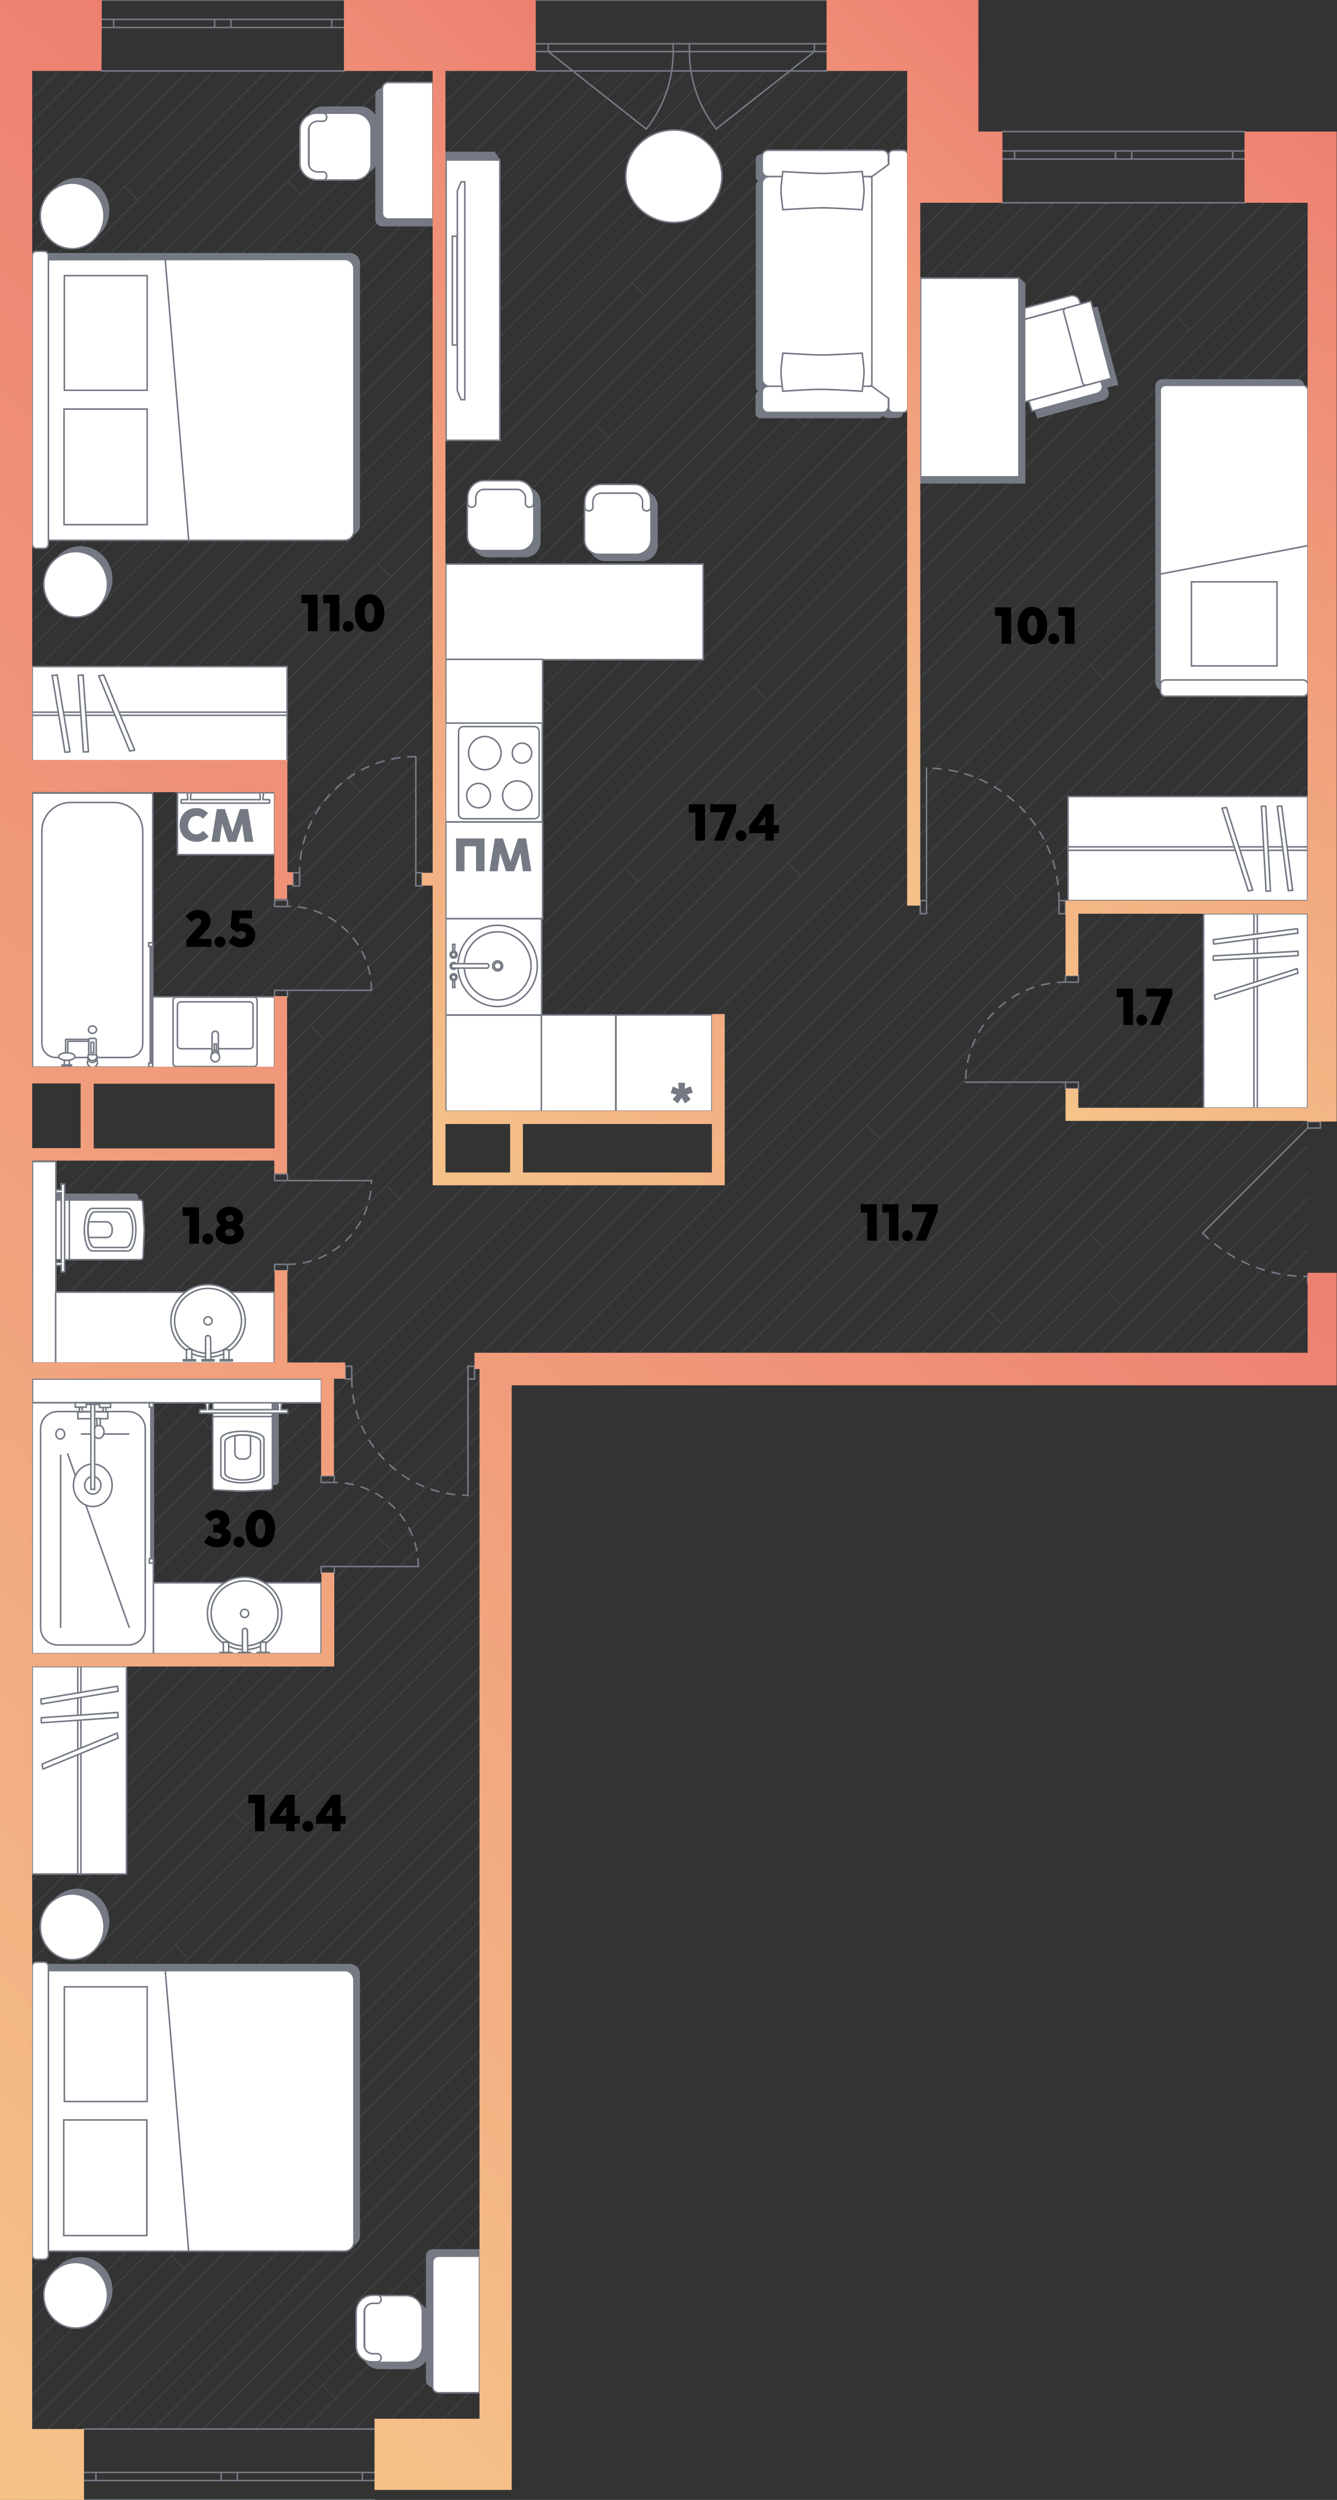 <svg width="428" height="800" fill="none" xmlns="http://www.w3.org/2000/svg"><rect width="100%" height="100%" fill="#333333" stroke="none"/><g clip-path="url(#a)"><path d="M26.5 22.7 10.3 38.9m24.6-16.2L10.3 47.3m33-24.6-33 33m41.4-33L10.3 64.1m49.8-41.4L10.3 72.5m58.2-49.8L10.3 80.9m66.6-58.2L10.3 89.3m75.1-66.6L10.3 97.8m83.5-75.1-83.5 83.499M102.2 22.7l-91.9 91.899M110.6 22.7 10.3 122.998M119 22.7 10.3 131.398M127.4 22.7 10.3 139.798M135.8 22.7 10.3 148.198M144.2 22.7 10.3 156.598M152.6 22.7 10.3 164.998M161 22.7 10.3 173.398M169.4 22.7 10.3 181.798M177.8 22.7 10.3 190.198M186.2 22.7 10.3 198.598M194.6 22.7 10.3 206.998M203 22.7 10.3 215.398M211.4 22.7 10.3 223.798M219.8 22.7 10.3 232.198M228.2 22.7 10.3 240.598M236.6 22.7 10.3 248.998M245 22.7 10.3 257.398M253.4 22.7 10.3 265.898M261.9 22.7 10.3 274.298M270.3 22.7l-260 259.999M278.7 22.7 10.3 291.098M287.1 22.7 10.3 299.498m143.2 209.801-143.2 143.2m143.2-135.7-143.2 143.2M153.5 533.6 10.3 676.8m143.2-151.601-143.2 143.2M153.5 541.1 10.3 684.3m143.2-126.402-143.2 143.2M153.5 549.5 10.3 692.7m143.2-191.802-143.2 143.2m143.2-77.799-143.2 143.2m143.2-134.8-143.2 143.2m143.2-135.7-143.2 143.2M153.5 590.6 10.3 733.8m143.2-126.402-143.2 143.2m143.2-135.7-143.2 143.2m143.2-126.399-143.2 143.2m143.2-151.6-143.2 143.2m143.199-127.3-138.1 138.1M153.5 656 32.2 777.3m121.3-129.7L23.8 777.3M153.5 599 10.3 742.2m143.2-77.802-112.8 112.9m112.8-104.499-104.4 104.5m104.4-97-97 97m97-88.6-88.5 88.6m88.5-71.799-71.7 71.8m71.7-64.3-64.3 64.3m64.3-47.501-47.4 47.5m47.4-55.901-55.8 55.9m55.8-39.999-40 40m39.999-23.199-23.1 23.2m23.1-31.601-31.6 31.6m31.6-80.199-80.1 80.2m80.101-14.8-14.7 14.8m14.7-326.8L10.3 593.6m143.2-126.301-143.2 143.2m143.2-151.601-143.2 143.1M418.6 177 232 363.5m-78.5 129L10.3 635.7m143.2-151.6L10.3 627.3m143.2-151.601-143.2 143.2M418.6 118.1 181.2 355.6m237.4-245.901-245.8 245.9M418.6 92.898 156 355.598M418.6 84.5l-271 271.1m271-229.1-229 229.1m229-220.702L198 355.598m220.599-212.299-212.2 212.3m212.201-203.8-203.8 203.8m203.8-195.4-195.4 195.4M418.6 168.6l-187 187m186.999-254.301-254.2 254.3M418.6 76.1 10.3 484.4M418.6 67.7 10.3 475.998M18.9 22.7l-8.6 8.6m408.3 228.8L242.5 436.2m176.1-225.6L193 436.2m225.6-234.001-234 234m234-208.801-208.8 208.8m208.8-184.499-184.5 184.5m184.5-192-192 192m192-143.4-143.4 143.4m143.4-200.4-200.4 200.4m200.4-250.801L232 371.898m186.6-178.099-242.4 242.4M418.599 268.5l-167.7 167.7m167.7-160.2-160.2 160.2M418.6 284.398l-151.8 151.8M418.6 309.6 292 436.2m126.6-135.001-135 135M418.599 219l-217.2 217.2M303.8 64.898 27 341.598m285.199-276.7-276.8 276.7M320.6 64.898l-276.8 276.7M329 64.898l-276.7 276.7m285.1-276.7-276.7 276.7m285.1-276.7-276.7 276.7m285.1-276.7-276.7 276.7m285.099-276.7-276.7 276.7M371 64.898l-279 279m287.4-279L92 352.298m203.4-287.4-276.8 276.7M413 64.898l-402.7 402.7m394.3-402.7-394.3 394.3m385.9-394.3-385.9 385.9m377.5-385.9L92 360.698m198.4-299.3-280.1 280.1M290.4 44.6 10.3 324.7M290.4 36.2 10.3 316.298M290.4 27.799l-280.1 280.1M290.4 53 10.3 333.1m3.6 38.5-3.6 3.5m408.299-49.6-110.7 110.7M418.6 317.1 299.5 436.2m119.1-78.001-78 78m78-102.301-102.3 102.3m102.3-94.8-94.8 94.8m94.8-86.399-86.4 86.4M418.599 375l-61.2 61.2m61.201-69.6L349 436.2m69.6-44.401-44.4 44.4m44.4-52.801-52.8 52.8m52.8-11.698L407 436.2m11.6-36.001-35.9 36m35.9-28.5-28.5 28.5m28.5-20.099-20.1 20.1m20.099-3.302-3.2 3.3M22.3 371.6l-12 11.9m20.4-11.9-20.4 20.3m28.8-20.3-28.8 28.7m37.2-28.7-37.2 37.1m45.6-37.1-45.6 45.5m54-45.5-54 53.9m62.4-53.9-62.4 62.3m70.8-62.3-70.8 70.8m155.5-63.101-155.5 155.5m163.9-155.5-163.9 163.9m172.3-163.9-172.3 172.3m180.7-172.3-180.7 180.7m189.1-180.7-189.1 189.1m197.5-189.1-197.5 197.5m130.3-197.5-130.3 130.3m147.1-130.3-147.1 147.1m138.7-147.1-138.7 138.7M138.5 373 10.3 501.2m128.2-136.6L10.3 492.8m205.9-113.501-205.9 205.9m214.4-205.9-56.9 56.9M39.9 59.799l4.2 4.2M22.4 102.5l4.2 4.2M92.1 58l4.2 4.2m-22.8 81.599 4.2 4.2m60.8-10.3 4.2 4.2M121 180.398l4.2 4.2m65.5-48.7 4.2 4.2m-22.8 81.601 4.2 4.2m-103.7 2.9 4.2 4.2M41.5 293.5l4.2 4.2m65.5-48.6 4.2 4.2m-16.1 74.899 4.2 4.2m96.5-54.501 4.2 4.2m48-5.998 4.2 4.2m64.9 2.399 4.2 4.2m-1.2-150.1 4.2 4.2M219.899 47.898l4.2 4.2m-21.7 38.502 4.2 4.2M272.1 46.1l4.2 4.2M253.5 132l4.2 4.2M73.3 679.199l4.2 4.2m-22.6 38.499 4.2 4.2m44.1 37.201 4.2 4.2m-32.8-187.7 4.2 4.2M56.2 622.5l4.2 4.2m44.1 37.198 4.2 4.2M77 518.6l4.2 4.2m39.5-31.2 4.2 4.2M65 454.898l4.2 4.2m-39.4-27.799 4.2 4.2m25.9-101.601 4.2 4.2m59.6 41.3 4.2 4.2m113.499-163.899 4.2 4.2M349 212.898l4.2 4.2m41.5-66.7 4.2 4.2m-22.3-53.299 4.2 4.2M415.2 205.6l3.4 3.4M316.399 419.299l4.2 4.2M349 395.1l4.2 4.2m1.699 14.2 4.2 4.2M282.8 395.898l4.2 4.2m-9.5-39.998 4.2 4.2m87.699-39.101 4.2 4.2m-182.499 7.8 4.3 4.2" opacity=".3" stroke="#757984" stroke-width=".255" stroke-miterlimit="10" stroke-linecap="round" stroke-linejoin="round"/><path d="M15.5 628.701v89.8H112c1.6 0 3-1.3 3-3v-83.8c0-1.6-1.3-3-3-3H15.5Z" fill="#747984" stroke="#747984" stroke-width=".5" stroke-miterlimit="10"/><path d="M15.5 630.6v89.8h94.8c1.6 0 3-1.3 3-3v-83.8c0-1.6-1.3-3-3-3H15.5Zm0 91v-92.3c0-.8-.6-1.4-1.4-1.4h-2.4c-.8 0-1.4.6-1.4 1.4v92.3c0 .8.6 1.4 1.4 1.4h2.4c.8 0 1.4-.6 1.4-1.4Z" fill="#fff" stroke="#747984" stroke-width=".5" stroke-miterlimit="10"/><path d="M47.1 635.801H20.6v36.7h26.5v-36.7ZM47 678.4H20.4v37H47v-37Zm5.9-47.8 7.5 89.8" stroke="#747984" stroke-width=".5" stroke-miterlimit="10"/><path d="M24.8 625.4c5.633 0 10.2-4.701 10.2-10.5s-4.567-10.5-10.2-10.5c-5.634 0-10.2 4.701-10.2 10.5s4.566 10.5 10.2 10.5Z" fill="#747984"/><path d="M23.1 627.1c5.633 0 10.2-4.701 10.2-10.5s-4.567-10.5-10.2-10.5c-5.634 0-10.2 4.701-10.2 10.5s4.566 10.5 10.2 10.5Z" fill="#fff" stroke="#747984" stroke-width=".5" stroke-miterlimit="10"/><path d="M25.8 743.301c5.633 0 10.2-4.701 10.2-10.5s-4.567-10.5-10.2-10.5c-5.634 0-10.2 4.701-10.2 10.5s4.566 10.5 10.2 10.5Z" fill="#747984"/><path d="M24.2 745c5.633 0 10.2-4.701 10.2-10.5S29.833 724 24.2 724c-5.633 0-10.2 4.701-10.2 10.5S18.567 745 24.2 745Zm16.3-211.699H10.3v66.4h30.2v-66.4Z" fill="#fff" stroke="#747984" stroke-width=".5" stroke-miterlimit="10"/><path d="M25.9 533.301h-1v66.4h1v-66.4Z" fill="#fff" stroke="#747984" stroke-width=".5" stroke-miterlimit="10"/><path d="m37.6 539.602-24.5 4.1v.1l.1 1.4c0 .1 0 .1.1.1l24.5-4.1v-.1l-.2-1.5Zm.1 8.4-24.5 1.7v1.5c0 .1 0 .1.1.1l24.5-1.7v-.1l-.1-1.5Zm-.2 6.6-24 9.9v.1l.2 1.4s0 .1.1.1l24-9.9v-.1l-.3-1.5Z" fill="#fff" stroke="#747984" stroke-width=".5" stroke-miterlimit="10"/><path d="M15.5 81.201v89.8H112c1.6 0 3-1.3 3-3v-83.8c0-1.6-1.3-3-3-3H15.5Z" fill="#747984" stroke="#747984" stroke-width=".5" stroke-miterlimit="10"/><path d="M15.5 83.1v89.8h94.8c1.6 0 3-1.3 3-3V86c0-1.6-1.3-3-3-3l-94.8.1Zm0 91V81.8c0-.8-.6-1.4-1.4-1.4h-2.4c-.8 0-1.4.6-1.4 1.4v92.3c0 .8.6 1.4 1.4 1.4h2.4c.8 0 1.4-.6 1.4-1.4Z" fill="#fff" stroke="#747984" stroke-width=".5" stroke-miterlimit="10"/><path d="M47.1 88.201H20.6v36.7h26.5v-36.7Zm0 42.699H20.5v37h26.6v-37Zm5.8-47.8 7.5 89.7" stroke="#747984" stroke-width=".5" stroke-miterlimit="10"/><path d="M24.8 77.9c5.633 0 10.2-4.7 10.2-10.5 0-5.799-4.567-10.5-10.2-10.5-5.634 0-10.2 4.701-10.2 10.5 0 5.8 4.566 10.5 10.2 10.5Z" fill="#747984"/><path d="M23.1 79.6c5.633 0 10.2-4.701 10.2-10.5 0-5.8-4.567-10.5-10.2-10.5-5.634 0-10.2 4.7-10.2 10.5 0 5.799 4.566 10.5 10.2 10.5Z" fill="#fff" stroke="#747984" stroke-width=".5" stroke-miterlimit="10"/><path d="M25.8 195.801c5.633 0 10.2-4.701 10.2-10.5s-4.567-10.5-10.2-10.5c-5.634 0-10.2 4.701-10.2 10.5s4.566 10.5 10.2 10.5Z" fill="#747984"/><path d="M24.2 197.5c5.633 0 10.2-4.701 10.2-10.5s-4.567-10.5-10.2-10.5c-5.633 0-10.2 4.701-10.2 10.5s4.567 10.5 10.2 10.5Zm67.7 15.801H10.3v30.2h81.6v-30.2Z" fill="#fff" stroke="#747984" stroke-width=".5" stroke-miterlimit="10"/><path d="M91.9 227.9H10.3v1h81.6v-1Z" fill="#fff" stroke="#747984" stroke-width=".5" stroke-miterlimit="10"/><path d="m16.7 216.2 4.1 24.5h.1l1.4-.1c.1 0 .1 0 .1-.1L18.3 216h-.1l-1.5.2c0-.1-.1-.1 0 0Z" fill="#fff"/><path d="m16.7 216.2 4.1 24.5h.1l1.4-.1c.1 0 .1 0 .1-.1L18.3 216h-.1l-1.5.2Zm0 0c-.1-.1 0-.1 0 0Z" stroke="#747984" stroke-width=".5" stroke-miterlimit="10"/><path d="m25 216.1 1.7 24.5h1.5c.1 0 .1 0 .1-.1L26.6 216h-.1l-1.5.1c.1-.1 0-.1 0 0Z" fill="#fff"/><path d="m25 216.1 1.7 24.5h1.5c.1 0 .1 0 .1-.1L26.6 216h-.1l-1.5.1Zm0 0c0-.1.1-.1 0 0Z" stroke="#747984" stroke-width=".5" stroke-miterlimit="10"/><path d="m31.6 216.3 9.9 24h.1l1.4-.2s.1 0 .1-.1l-9.9-24h-.1l-1.5.3c0-.1 0-.1 0 0Z" fill="#fff"/><path d="m31.6 216.3 9.9 24h.1l1.4-.2s.1 0 .1-.1l-9.9-24h-.1l-1.5.3Zm0 0c0-.1 0-.1 0 0Z" stroke="#747984" stroke-width=".5" stroke-miterlimit="10"/><path d="M136.6 761.8v-39.9c0-1 .8-1.9 1.9-1.9h14.9v43.7h-14.9c-1 0-1.9-.9-1.9-1.9Z" fill="#747984" stroke="#747984" stroke-width=".5" stroke-miterlimit="10"/><path d="M138.5 763.8v-39.9c0-1 .8-1.9 1.9-1.9h13.1v43.7h-13.1c-1.1 0-1.9-.8-1.9-1.9Z" fill="#fff" stroke="#747984" stroke-width=".5" stroke-miterlimit="10"/><path d="M116.1 752.5v-10.6c0-3 2.4-5.4 5.4-5.4h10.1c3 0 5.4 2.4 5.4 5.4v10.6c0 3-2.4 5.4-5.4 5.4h-10.1c-3 0-5.4-2.4-5.4-5.4Z" fill="#747984" stroke="#747984" stroke-width=".5" stroke-miterlimit="10"/><path d="M116.7 750.8v-11c0-2.9 2.3-5.2 5.2-5.2h8.1c2.9 0 5.2 2.3 5.2 5.2v11c0 2.9-2.3 5.2-5.2 5.2h-8.1c-2.9 0-5.2-2.3-5.2-5.2Z" fill="#fff" stroke="#747984" stroke-width=".5" stroke-miterlimit="10"/><path d="M114 750.7v-10.9c0-2.9 2.3-5.3 5.2-5.3h1.7c.6 0 1.1.6 1.1 1.3 0 .7-.5 1.3-1.1 1.3h-1.6c-1.5 0-2.7 1.2-2.7 2.7v10.7c0 1.5 1.2 2.7 2.7 2.7h1.6c.6 0 1.1.6 1.1 1.3 0 .7-.5 1.3-1.1 1.3h-1.7c-2.8.2-5.2-2.2-5.2-5.1Zm-11.2-244.2H49.1v22.7h53.7v-22.7Z" fill="#fff" stroke="#747984" stroke-width=".5" stroke-miterlimit="10"/><path d="M78.3 527.901c6.572 0 11.9-5.193 11.9-11.6 0-6.406-5.328-11.6-11.9-11.6-6.573 0-11.9 5.194-11.9 11.6 0 6.407 5.327 11.6 11.9 11.6Z" fill="#fff" stroke="#747984" stroke-width=".5" stroke-miterlimit="10" stroke-linecap="round" stroke-linejoin="round"/><path d="M78.3 526.7c5.91 0 10.7-4.656 10.7-10.4 0-5.743-4.79-10.4-10.7-10.4-5.91 0-10.7 4.657-10.7 10.4 0 5.744 4.79 10.4 10.7 10.4Z" fill="#fff" stroke="#747984" stroke-width=".5" stroke-miterlimit="10" stroke-linecap="round" stroke-linejoin="round"/><path d="M78.299 517.602a1.3 1.3 0 1 0 0-2.6 1.3 1.3 0 0 0 0 2.6Zm.901 4.3c0-.4-.4-.8-.8-.8-.5 0-.8.3-.8.8v6.9h1.7l-.1-6.9Z" fill="#fff" stroke="#747984" stroke-width=".5" stroke-miterlimit="10" stroke-linecap="round" stroke-linejoin="round"/><path d="M80.2 528.801h-3.8v.4h3.8v-.4Zm4.9-3.299h-1.7v3.3h1.7v-3.3Z" fill="#fff" stroke="#747984" stroke-width=".5" stroke-miterlimit="10" stroke-linecap="round" stroke-linejoin="round"/><path d="M86.2 528.801h-3.9v.4h3.9v-.4Zm-13.001-3.299h-1.7v3.3h1.7v-3.3Z" fill="#fff" stroke="#747984" stroke-width=".5" stroke-miterlimit="10" stroke-linecap="round" stroke-linejoin="round"/><path d="M74.3 528.801h-3.9v.4h3.9v-.4Z" fill="#fff" stroke="#747984" stroke-width=".5" stroke-miterlimit="10" stroke-linecap="round" stroke-linejoin="round"/><path d="M88.1 475c.5 0 .9-.3.9-.8v-25.6H70v25.6c0 .4.4.8.9.8l8.7.4 8.5-.4Z" fill="#747984" stroke="#747984" stroke-width=".5" stroke-miterlimit="10" stroke-linecap="round" stroke-linejoin="round"/><path d="M86.3 476.8c.5 0 .9-.3.9-.8v-26.6c0-.4-.4-.8-.9-.8H69c-.5 0-.9.3-.9.8V476c0 .4.4.8.9.8l8.7.4 8.6-.4Z" fill="#fff" stroke="#747984" stroke-width=".5" stroke-miterlimit="10" stroke-linecap="round" stroke-linejoin="round"/><path d="M84.5 472v-11.5c0-1.4-3.1-2.5-6.9-2.5-3.8 0-6.9 1.1-6.9 2.5V472c0 1.4 3.1 2.5 6.9 2.5 3.8 0 6.9-1.1 6.9-2.5Z" fill="#fff" stroke="#747984" stroke-width=".5" stroke-miterlimit="10" stroke-linecap="round" stroke-linejoin="round"/><path d="M87.2 453.299H68.1m15.3 18.1v-10c0-1.2-2.5-2.2-5.7-2.2-3.1 0-5.7 1-5.7 2.2v10c0 1.2 2.5 2.2 5.7 2.2 3.1 0 5.7-1 5.7-2.2Z" stroke="#747984" stroke-width=".5" stroke-miterlimit="10" stroke-linecap="round" stroke-linejoin="round"/><path d="M80.2 465.099v-5.7c-.8-.1-1.6-.2-2.5-.2-.9 0-1.8.1-2.5.2v5.7c0 1 .9 1.8 2 1.8h1c1.1 0 2-.8 2-1.8Z" stroke="#747984" stroke-width=".5" stroke-miterlimit="10" stroke-linecap="round" stroke-linejoin="round"/><path d="M92 451.1h-2v-.8l.1-.6v-.7s0-.1-.1-.1h-.9s-.1 0-.1.1v.7l.1.6v.8H66.8v-.8l.1-.6v-.7s0-.1-.1-.1H66s-.1 0-.1.1v.7l.1.6v.8h-2c-.1 0-.1.1-.1.1v.9c0 .1.1.1.1.1h28c.1 0 .1-.1.1-.1v-.9l-.1-.1Z" fill="#fff" stroke="#747984" stroke-width=".5" stroke-miterlimit="10"/><path d="M102.899 441.301h-92.5v7.6h92.5v-7.6Z" fill="#fff" stroke="#747984" stroke-width=".5" stroke-miterlimit="10"/><path d="M49.1 448.9H10.3v80.3h38.8v-80.3Z" fill="#fff" stroke="#747984" stroke-width=".5" stroke-miterlimit="10"/><path d="M41 526.401H18.5c-3.1 0-5.5-2.5-5.5-5.5v-63.7c0-3.1 2.5-5.5 5.5-5.5H41c3.1 0 5.5 2.5 5.5 5.5v63.7c.1 3.1-2.4 5.5-5.5 5.5Z" fill="#fff" stroke="#747984" stroke-width=".5" stroke-miterlimit="10"/><path d="M19.4 465.5v55.4m2.2-55.8 19.8 55.8m-15.5-62h15.5" stroke="#747984" stroke-width=".5" stroke-miterlimit="10"/><path d="M19.3 460.501c.773 0 1.4-.717 1.4-1.6 0-.884-.627-1.6-1.4-1.6-.774 0-1.4.716-1.4 1.6 0 .883.626 1.6 1.4 1.6Zm15.2-8.7h-9.6v2.2h9.6v-2.2Zm-2.9 8.499c.94 0 1.7-.941 1.7-2.1 0-1.16-.76-2.1-1.7-2.1-.939 0-1.7.94-1.7 2.1 0 1.159.762 2.1 1.7 2.1Zm-1.9 21.8c3.424 0 6.2-3.044 6.2-6.8s-2.776-6.8-6.2-6.8c-3.424 0-6.2 3.044-6.2 6.8s2.776 6.8 6.2 6.8Z" fill="#fff" stroke="#747984" stroke-width=".5" stroke-miterlimit="10"/><path d="M29.7 478.1c1.436 0 2.6-1.254 2.6-2.8 0-1.546-1.164-2.8-2.6-2.8-1.436 0-2.6 1.254-2.6 2.8 0 1.546 1.164 2.8 2.6 2.8Z" fill="#fff" stroke="#747984" stroke-width=".5" stroke-miterlimit="10"/><path d="M30.3 449.4h-1.2v27.2h1.2v-27.2Zm1.5-.5h-4.2v.5h4.2v-.5Zm-4.2 0h-3.5v1.4h3.5v-1.4Zm7.8.2h-3.5v1.3h3.5v-1.3Zm-9.1 1.3h-.9v1.4h.9v-1.4ZM33.9 450.4H33v1.4h.9v-1.4Zm-1.8 3.5H31v2.3h1.1v-2.3Zm17-5h-1.3v1.4h1.3v-1.4Zm0 49.901h-1.3v1.4h1.3v-1.4Zm-.4-48.5h-.4v48.4h.4v-48.4Z" fill="#fff" stroke="#747984" stroke-width=".5" stroke-miterlimit="10"/><path d="M120.4 30.4v39.9c0 1 .8 1.9 1.9 1.9h16.2V28.5h-16.2c-1.1 0-1.9.8-1.9 1.9Z" fill="#747984" stroke="#747984" stroke-width=".5" stroke-miterlimit="10"/><path d="M122.4 28.3v39.9c0 1 .8 1.9 1.9 1.9h14.3V26.4h-14.3c-1.1 0-1.9.9-1.9 1.9Z" fill="#fff" stroke="#747984" stroke-width=".5" stroke-miterlimit="10"/><path d="M98.2 39.7v10.6c0 3 2.4 5.4 5.4 5.4h11.7c3 0 5.4-2.4 5.4-5.4V39.7c0-3-2.4-5.4-5.4-5.4h-11.7c-2.9-.1-5.4 2.4-5.4 5.4Z" fill="#747984" stroke="#747984" stroke-width=".5" stroke-miterlimit="10"/><path d="M98.9 41.4v11c0 2.9 2.3 5.2 5.2 5.2h9.5c2.9 0 5.2-2.3 5.2-5.2v-11c0-2.9-2.3-5.2-5.2-5.2h-9.5c-2.9-.1-5.2 2.3-5.2 5.2Z" fill="#fff" stroke="#747984" stroke-width=".5" stroke-miterlimit="10"/><path d="M96 41.4v10.9c0 2.9 2.5 5.3 5.6 5.3h1.8c.7 0 1.2-.6 1.2-1.3 0-.7-.5-1.3-1.2-1.3h-1.7c-1.6 0-2.9-1.2-2.9-2.7V41.5c0-1.5 1.3-2.7 2.9-2.7h1.7c.7 0 1.2-.6 1.2-1.3 0-.7-.5-1.3-1.2-1.3h-1.8c-3-.1-5.6 2.3-5.6 5.2Z" fill="#fff" stroke="#747984" stroke-width=".5" stroke-miterlimit="10"/><path d="M44 383.101c0-.5-.3-.9-.8-.9H17.6v19h25.6c.4 0 .8-.4.8-.9l.4-8.6-.4-8.6Z" fill="#747984" stroke="#747984" stroke-width=".5" stroke-miterlimit="10" stroke-linecap="round" stroke-linejoin="round"/><path d="M45.7 384.902c0-.5-.3-.9-.8-.9H18.4c-.4 0-.8.4-.8.9v17.3c0 .5.3.9.8.9H45c.4 0 .8-.4.8-.9l.4-8.6-.5-8.7Z" fill="#fff" stroke="#747984" stroke-width=".5" stroke-miterlimit="10" stroke-linecap="round" stroke-linejoin="round"/><path d="M41 386.701H29.5c-1.4 0-2.5 3.1-2.5 6.8 0 3.7 1.1 6.8 2.5 6.8H41c1.4 0 2.5-3.1 2.5-6.8 0-3.7-1.1-6.8-2.5-6.8Z" fill="#fff" stroke="#747984" stroke-width=".5" stroke-miterlimit="10" stroke-linecap="round" stroke-linejoin="round"/><path d="M22.2 384.002v19m18.1-15.201h-10c-1.2 0-2.2 2.5-2.2 5.7s1 5.7 2.2 5.7h10c1.2 0 2.2-2.5 2.2-5.7s-1-5.7-2.2-5.7Z" stroke="#747984" stroke-width=".5" stroke-miterlimit="10" stroke-linecap="round" stroke-linejoin="round"/><path d="M34.1 391.002h-5.7c-.1.8-.2 1.6-.2 2.5 0 .9.1 1.8.2 2.5h5.7c1 0 1.8-.9 1.8-2v-1c-.1-1.1-.9-2-1.8-2Z" stroke="#747984" stroke-width=".5" stroke-miterlimit="10" stroke-linecap="round" stroke-linejoin="round"/><path d="M19.6 378.8v2h-.8l-.6-.1h-.7s-.1 0-.1.1v.9s0 .1.1.1h.7l.6-.1h.8V404h-.8l-.6-.1h-.7s-.1 0-.1.1v.9s0 .1.1.1h.7l.6-.1h.8v2c0 .1.1.1.1.1h.9c.1 0 .1-.1.1-.1V379c0-.1-.1-.1-.1-.1h-.9c-.1-.2-.1-.2-.1-.1Z" fill="#fff" stroke="#747984" stroke-width=".5" stroke-miterlimit="10"/><path d="M17.9 371.701h-7.5v64.5h7.5v-64.5Z" fill="#fff" stroke="#747984" stroke-width=".5" stroke-miterlimit="10"/><path d="M87.8 413.5h-70v22.7h70v-22.7Z" fill="#fff" stroke="#747984" stroke-width=".5" stroke-miterlimit="10"/><path d="M66.6 434.3c6.572 0 11.9-5.194 11.9-11.6 0-6.407-5.328-11.6-11.9-11.6s-11.9 5.193-11.9 11.6c0 6.406 5.328 11.6 11.9 11.6Z" fill="#fff" stroke="#747984" stroke-width=".5" stroke-miterlimit="10" stroke-linecap="round" stroke-linejoin="round"/><path d="M66.6 433.099c5.91 0 10.7-4.656 10.7-10.4 0-5.744-4.79-10.4-10.7-10.4-5.91 0-10.7 4.656-10.7 10.4 0 5.744 4.79 10.4 10.7 10.4Z" fill="#fff" stroke="#747984" stroke-width=".5" stroke-miterlimit="10" stroke-linecap="round" stroke-linejoin="round"/><path d="M66.6 424a1.3 1.3 0 1 0 0-2.6 1.3 1.3 0 0 0 0 2.6Zm.8 4.2c0-.4-.4-.8-.8-.8-.5 0-.8.3-.8.8v6.9h1.7l-.1-6.9Zm1.1 6.9h-3.8v.4h3.8v-.4Zm4.8-3.2h-1.7v3.3h1.7v-3.3Z" fill="#fff" stroke="#747984" stroke-width=".5" stroke-miterlimit="10" stroke-linecap="round" stroke-linejoin="round"/><path d="M74.4 435.1h-3.9v.4h3.9v-.4Zm-13-3.301h-1.7v3.3h1.7v-3.3Zm1.2 3.301h-3.9v.4h3.9v-.4Z" fill="#fff" stroke="#747984" stroke-width=".5" stroke-miterlimit="10" stroke-linecap="round" stroke-linejoin="round"/><path d="M48.9 253.801H10.4v87.7h38.5v-87.7Z" fill="#fff" stroke="#747984" stroke-width=".5" stroke-miterlimit="10"/><path d="M13.4 266.001v67.9c0 2.5 2 4.5 4.5 4.5h23.3c2.5 0 4.5-2 4.5-4.5v-67.9c0-5.1-4.1-9.2-9.2-9.2H22.6c-5.1 0-9.2 4.1-9.2 9.2Z" fill="#fff" stroke="#747984" stroke-width=".5" stroke-miterlimit="10"/><path d="M29.599 341.6a1.6 1.6 0 1 0 0-3.2 1.6 1.6 0 0 0 0 3.2Z" fill="#fff" stroke="#747984" stroke-width=".5" stroke-miterlimit="10"/><path d="M29.6 340a1.5 1.5 0 1 0-.001-3 1.5 1.5 0 0 0 0 3Z" fill="#fff" stroke="#747984" stroke-width=".5" stroke-miterlimit="10"/><path d="M29.6 339.401c.772 0 1.4-.582 1.4-1.3 0-.718-.628-1.3-1.4-1.3-.774 0-1.4.582-1.4 1.3 0 .718.626 1.3 1.4 1.3Zm-6.7 1.4h-3v.5h3v-.5Zm-.7-1.5h-1.6v1.5h1.6v-1.5Zm7.4-8.6c.718 0 1.3-.537 1.3-1.2 0-.663-.582-1.2-1.3-1.2-.718 0-1.3.537-1.3 1.2 0 .663.582 1.2 1.3 1.2Zm-8.2 8.599c1.436 0 2.6-.537 2.6-1.2 0-.662-1.164-1.2-2.6-1.2-1.436 0-2.6.538-2.6 1.2 0 .663 1.164 1.2 2.6 1.2Z" fill="#fff" stroke="#747984" stroke-width=".5" stroke-miterlimit="10"/><path d="M28.4 337.501v-4.8c0-.2.2-.4.4-.4h1.6c.2 0 .4.2.4.4v4.8h-2.4Z" fill="#fff" stroke="#747984" stroke-width=".5" stroke-miterlimit="10"/><path d="M30 336.9v-3.2c0-.1-.1-.2-.2-.2h-.5c-.1 0-.2.1-.2.2v3.2h.9Zm-9.001-4.098v4.1h.7v-3.7h6.7v-.6h-7c-.2-.1-.4 0-.4.2Zm27.901 7.399h-1.3v1.2h1.3v-1.2Zm0-38.5h-1.3v1.2h1.3v-1.2Z" fill="#fff" stroke="#747984" stroke-width=".5" stroke-miterlimit="10"/><path d="M48.5 302.9h-.4v37.2h.4v-37.2ZM87.9 319h-39v22.6h39V319Z" fill="#fff" stroke="#747984" stroke-width=".5" stroke-miterlimit="10"/><path d="M82.3 340.3v-20.2c0-.6-.5-1-1-1H56.4c-.6 0-1 .5-1 1v20.2c0 .6.5 1 1 1h24.9c.6 0 1-.5 1-1Z" fill="#fff" stroke="#747984" stroke-width=".5" stroke-miterlimit="10"/><path d="M81 334.5v-12.8c0-.6-.5-1.1-1.1-1.1h-22c-.6 0-1.1.5-1.1 1.1v12.8c0 .6.5 1.1 1.1 1.1h22c.6 0 1.1-.5 1.1-1.1Z" fill="#fff" stroke="#747984" stroke-width=".5" stroke-miterlimit="10"/><path d="M67.9 331.1v6.2h2v-6.2c0-.6-.4-1.1-1-1.1s-1 .5-1 1.1Z" fill="#fff" stroke="#747984" stroke-width=".5" stroke-miterlimit="10"/><path d="M69.3 334.1h-.7v2h.7v-2Zm-.4 4.899c.662 0 1.2-.627 1.2-1.4 0-.773-.538-1.4-1.2-1.4-.663 0-1.2.627-1.2 1.4 0 .773.537 1.4 1.2 1.4Z" fill="#fff" stroke="#747984" stroke-width=".5" stroke-miterlimit="10"/><path d="M68.899 339.799c.773 0 1.4-.672 1.4-1.5 0-.829-.627-1.5-1.4-1.5-.773 0-1.4.671-1.4 1.5 0 .828.627 1.5 1.4 1.5ZM87.9 253.701H56.8v19.8h31.1v-19.8Z" fill="#fff" stroke="#747984" stroke-width=".5" stroke-miterlimit="10"/><path d="M58.1 255.901h2v-.8l-.1-.6v-.7s0-.1.1-.1h.9s.1 0 .1.1v.7l-.1.6v.8h22.3v-.8l-.1-.6v-.7s0-.1.1-.1h.9s.1 0 .1.1v.7l-.1.6v.8h2c.1 0 .1.1.1.1v.9c0 .1-.1.1-.1.1H58.1c-.1 0-.1-.1-.1-.1v-.9s0-.1.1-.1Z" fill="#fff" stroke="#747984" stroke-width=".5" stroke-miterlimit="10"/><path d="M417.3 220.7v-97.2c0-1-.9-1.9-1.9-1.9H372c-1 0-1.9.9-1.9 1.9v94.7c0 1.6 1.3 2.8 2.8 2.8H417c.2 0 .3-.1.3-.3Z" fill="#747984" stroke="#747984" stroke-width=".5" stroke-miterlimit="10"/><path d="M418.699 219.099v-94.1c0-.9-.7-1.7-1.7-1.7h-43.9c-.9 0-1.7.7-1.7 1.7v94.2l47.3-.1Z" fill="#fff" stroke="#747984" stroke-width=".5" stroke-miterlimit="10"/><path d="M418.7 219.1v2.2c0 .8-.7 1.5-1.5 1.5H373c-.8 0-1.5-.7-1.5-1.5v-2.2c0-.8.7-1.5 1.5-1.5h44.2c.8 0 1.5.7 1.5 1.5Z" fill="#fff" stroke="#747984" stroke-width=".5" stroke-miterlimit="10"/><path d="M408.799 186.199h-27.4v26.9h27.4v-26.9ZM371.5 183.7l47.2-9.1" stroke="#747984" stroke-width=".5" stroke-miterlimit="10"/><path d="M418.599 254.9h-76.7v33.3h76.7v-33.3Z" fill="#fff" stroke="#747984" stroke-width=".5" stroke-miterlimit="10"/><path d="M418.599 271h-76.7v1.1h76.7V271Z" fill="#fff" stroke="#747984" stroke-width=".5" stroke-miterlimit="10"/><path d="m413.799 284.9-3.5-26.9s0-.1-.1 0h-1.2s-.1 0-.1.1l3.5 26.9s0 .1.1 0l1.3-.1c0 .1-.1.1 0 0Z" fill="#fff"/><path d="m413.799 284.9-3.5-26.9s0-.1-.1 0h-1.2s-.1 0-.1.1l3.5 26.9s0 .1.1 0l1.3-.1Zm0 0c-.1.1 0 .1 0 0Z" stroke="#747984" stroke-width=".5" stroke-miterlimit="10"/><path d="m406.699 285.1-1.5-27s0-.1-.1-.1h-1.2s-.1 0-.1.1l1.5 27s0 .1.1.1l1.3-.1Z" fill="#fff" stroke="#747984" stroke-width=".5" stroke-miterlimit="10"/><path d="m400.999 284.8-8.4-26.4h-.1l-1.2.2s-.1 0-.1.1l8.4 26.4h.1l1.3-.3c0 .1 0 .1 0 0Z" fill="#fff"/><path d="m400.999 284.8-8.4-26.4h-.1l-1.2.2s-.1 0-.1.1l8.4 26.4h.1l1.3-.3Zm0 0c0 .1 0 .1 0 0Z" stroke="#747984" stroke-width=".5" stroke-miterlimit="10"/><path d="M418.6 292.4h-33.3v62.2h33.3v-62.2Z" fill="#fff" stroke="#747984" stroke-width=".5" stroke-miterlimit="10"/><path d="M402.499 292.4h-1.1v62.2h1.1v-62.2Z" fill="#fff" stroke="#747984" stroke-width=".5" stroke-miterlimit="10"/><path d="m415.3 297.201-26.9 3.5s-.1 0 0 .1l.1 1.2s0 .1.1.1l26.9-3.5s.1 0 0-.1l-.2-1.3c.1 0 .1 0 0 0Z" fill="#fff"/><path d="m415.3 297.201-26.9 3.5s-.1 0 0 .1l.1 1.2s0 .1.1.1l26.9-3.5s.1 0 0-.1l-.2-1.3Zm0 0c.1 0 .1 0 0 0Z" stroke="#747984" stroke-width=".5" stroke-miterlimit="10"/><path d="m415.5 304.4-27 1.5s-.1 0-.1.1v1.2s0 .1.1.1l27-1.5s.1 0 .1-.1l-.1-1.3Z" fill="#fff" stroke="#747984" stroke-width=".5" stroke-miterlimit="10"/><path d="m415.2 310.002-26.4 8.4v.1l.2 1.2s0 .1.1.1l26.4-8.4v-.1l-.3-1.3c.1.1.1 0 0 0Z" fill="#fff"/><path d="m415.2 310.002-26.4 8.4v.1l.2 1.2s0 .1.1.1l26.4-8.4v-.1l-.3-1.3Zm0 0c.1 0 .1.1 0 0Z" stroke="#747984" stroke-width=".5" stroke-miterlimit="10"/><path d="m330.9 129.6 15.9-4.3-6.5-24.6 10.9-2.3 6.5 24.6-3.6.8.5 1.4c.4 1.1-.3 2.3-1.6 2.7l-20.8 5.7-1.3-4Z" fill="#747984" stroke="#747984" stroke-width=".5" stroke-miterlimit="10"/><path d="m318 104.901 8.3 24.2 26.1-7.1-8.3-24.2-26.1 7.1Z" fill="#fff" stroke="#747984" stroke-width=".5" stroke-miterlimit="10"/><path d="m346.5 122.4-6-22.6c-.1-.5.2-1.1.8-1.3l7.9-2.1 6.5 24.7-7.8 2.1c-.6.2-1.3-.2-1.4-.8Zm5.9-.4.4 1.2c.4 1.1-.3 2.3-1.6 2.7l-20.8 5.7-1.1-3.3 23.1-6.3Z" fill="#fff" stroke="#747984" stroke-width=".5" stroke-miterlimit="10"/><path d="m345.9 97.3-.4-1.2c-.4-1.1-1.7-1.8-3-1.4l-20.8 5.6 1.1 3.3 23.1-6.3Z" fill="#fff" stroke="#747984" stroke-width=".5" stroke-miterlimit="10"/><path d="M326.2 89h-31.5v63.7h31.5V89Z" fill="#fff" stroke="#747984" stroke-width=".5" stroke-miterlimit="10"/><path d="M294.7 152.6h31.5V89.1l1.8 1.7v63.7h-33.3v-1.9Z" fill="#747984" stroke="#747984" stroke-width=".5" stroke-miterlimit="10"/><path d="M284.2 133.5h3c.9 0 1.6-.6 1.6-1.2v-2.4c0-.7-.7-1.2-1.6-1.2h-3c-.9 0-1.6.6-1.6 1.2v-3.4c0-.6-.7-1.2-1.5-1.2h-33.8c.8 0 1.5-.5 1.5-1.2V59.2c0-.7-.7-1.2-1.5-1.2h-.8c.8 0 1.5-.5 1.5-1.2v-6c0-.7-.7-1.2-1.5-1.2h-2.8c-.8 0-1.5.5-1.5 1.2v6c0 .7.7 1.2 1.5 1.2-.8 0-1.5.5-1.5 1.2v64.9c0 .7.7 1.2 1.5 1.2h-.1c-.8 0-1.5.5-1.5 1.2v5.9c0 .6.7 1.2 1.5 1.2H281c.8 0 1.5-.5 1.5-1.2v-.1c.1.6.8 1.2 1.7 1.2Z" fill="#747983" stroke="#747984" stroke-width=".5" stroke-miterlimit="10"/><path d="M284.4 54.6V50c0-1-.8-1.9-1.9-1.9h-36.6c-1 0-1.9.8-1.9 1.9v4.6c0 1 .8 1.9 1.9 1.9h36.6c1.1 0 1.9-.8 1.9-1.9ZM244 121.3V58.8c0-1.3 1-2.3 2.3-2.3H278c1.3 0 2.3 1 2.3 2.3v62.5c0 1.3-1 2.3-2.3 2.3h-31.7c-1.2 0-2.3-1-2.3-2.3Zm40.4 8.8v-4.6c0-1-.8-1.9-1.9-1.9h-36.6c-1 0-1.9.8-1.9 1.9v4.6c0 1 .8 1.9 1.9 1.9h36.6c1.1 0 1.9-.9 1.9-1.9Z" fill="#fff" stroke="#747984" stroke-width=".5" stroke-miterlimit="10"/><path d="M290.6 130.7V49.4c0-.7-.7-1.3-1.6-1.3h-2.9c-.9 0-1.6.6-1.6 1.3v3.2l-5.4 3.9v67.1l5.4 3.9v3.2c0 .7.7 1.3 1.6 1.3h2.9c.8 0 1.6-.6 1.6-1.3Zm-40-5.5s-.6-4.6-.6-6.1.6-6.1.6-6.1 9.5.6 12.6.6c3.2 0 12.8-.6 12.8-.6s.6 4.6.6 6.1-.6 6.1-.6 6.1-9.5-.6-12.6-.6c-3.2-.1-12.8.6-12.8.6Zm0-58.1s-.6-4.6-.6-6.1.6-6.1.6-6.1 9.5.6 12.6.6c3.2 0 12.8-.6 12.8-.6s.6 4.6.6 6.1-.6 6.1-.6 6.1-9.5-.6-12.6-.6c-3.2 0-12.8.6-12.8.6Zm-34.9 4.1c8.505 0 15.4-6.627 15.4-14.8 0-8.174-6.895-14.8-15.4-14.8s-15.4 6.626-15.4 14.8c0 8.173 6.895 14.8 15.4 14.8Z" fill="#fff" stroke="#747984" stroke-width=".5" stroke-miterlimit="10"/><path d="m158.6 52.5 1.1-1c.1-.1.2-.4 0-.5l-1.5-2.2h-15.4v2.5h15l.8 1.2Z" fill="#747984" stroke="#747984" stroke-width=".5" stroke-miterlimit="10"/><path d="M160 51.201h-17.2v89.7H160v-89.7Z" fill="#fff" stroke="#747984" stroke-width=".5" stroke-miterlimit="10"/><path d="M148.799 93.101v-34.9h-1.2l-1.2 2.9v63.9l1.2 2.9h1.2v-34.8ZM146.3 75.602h-1.5v34.8h1.5v-34.8ZM225.1 180.5h-82.4v30.6h82.4v-30.6Z" fill="#fff" stroke="#747984" stroke-width=".5" stroke-miterlimit="10"/><path d="M205.6 157.199h-11.9c-2.6 0-4.7 2.1-4.7 4.7v12.7c0 2.6 2.1 4.7 4.7 4.7h11.9c2.6 0 4.7-2.1 4.7-4.7v-12.7c-.1-2.6-2.2-4.7-4.7-4.7Z" fill="#747984" stroke="#747984" stroke-width=".5" stroke-miterlimit="10"/><path d="M203.7 157.801h-11.9c-2.6 0-4.7 2.1-4.7 4.7v10.2c0 2.6 2.1 4.7 4.7 4.7h11.9c2.6 0 4.7-2.1 4.7-4.7v-10.2c0-2.6-2.1-4.7-4.7-4.7Z" fill="#fff" stroke="#747984" stroke-width=".5" stroke-miterlimit="10"/><path d="M203.199 155h-10.8c-2.9 0-5.2 2.5-5.2 5.5v1.8c0 .7.6 1.2 1.3 1.2.7 0 1.3-.5 1.3-1.2v-1.7c0-1.6 1.2-2.8 2.7-2.8h10.5c1.5 0 2.7 1.3 2.7 2.8v1.7c0 .7.6 1.2 1.3 1.2.7 0 1.3-.5 1.3-1.2v-1.8c.1-3-2.3-5.5-5.1-5.5Z" fill="#fff" stroke="#747984" stroke-width=".5" stroke-miterlimit="10"/><path d="M168.1 156h-11.9c-2.6 0-4.7 2.1-4.7 4.7v12.7c0 2.6 2.1 4.7 4.7 4.7h11.9c2.6 0 4.7-2.1 4.7-4.7v-12.7c0-2.6-2.1-4.7-4.7-4.7Z" fill="#747984" stroke="#747984" stroke-width=".5" stroke-miterlimit="10"/><path d="M166.2 156.602h-11.9c-2.6 0-4.7 2.1-4.7 4.7v10.2c0 2.6 2.1 4.7 4.7 4.7h11.9c2.6 0 4.7-2.1 4.7-4.7v-10.2c0-2.6-2.1-4.7-4.7-4.7Z" fill="#fff" stroke="#747984" stroke-width=".5" stroke-miterlimit="10"/><path d="M165.699 153.801h-10.8c-2.9 0-5.2 2.5-5.2 5.5v1.8c0 .7.6 1.2 1.3 1.2.7 0 1.3-.5 1.3-1.2v-1.7c0-1.6 1.2-2.8 2.7-2.8h10.5c1.5 0 2.7 1.3 2.7 2.8v1.7c0 .7.6 1.2 1.3 1.2.7 0 1.3-.5 1.3-1.2v-1.8c.1-3-2.2-5.5-5.1-5.5ZM173.7 263h-31v31h31v-31Zm-.3 61.801h-30.7v30.8h30.7v-30.8Zm54.5 0h-30.7v30.8h30.7v-30.8Z" fill="#fff" stroke="#747984" stroke-width=".5" stroke-miterlimit="10"/><path d="M197.1 324.801h-23.8v30.8h23.8v-30.8ZM173.7 211h-31v20.4h31V211Zm-.1 20.4h-31V263h31v-31.6Z" fill="#fff" stroke="#747984" stroke-width=".5" stroke-miterlimit="10"/><path d="M171 232.5h-22.6c-.9 0-1.6.7-1.6 1.6v26.3c0 .9.7 1.6 1.6 1.6H171c.9 0 1.6-.7 1.6-1.6v-26.3c0-.9-.7-1.6-1.6-1.6Z" fill="#fff" stroke="#747984" stroke-width=".5" stroke-miterlimit="10"/><path d="M153.199 258.501c2.099 0 3.8-1.746 3.8-3.9s-1.701-3.9-3.8-3.9c-2.098 0-3.8 1.746-3.8 3.9s1.702 3.9 3.8 3.9Zm12.4.799a4.7 4.7 0 1 0 0-9.4 4.7 4.7 0 0 0 0 9.4ZM155.2 246.301c2.872 0 5.2-2.373 5.2-5.3 0-2.927-2.328-5.3-5.2-5.3-2.872 0-5.2 2.373-5.2 5.3 0 2.927 2.328 5.3 5.2 5.3Zm11.9-2.1c1.712 0 3.1-1.433 3.1-3.2 0-1.768-1.388-3.2-3.1-3.2-1.712 0-3.1 1.432-3.1 3.2 0 1.767 1.388 3.2 3.1 3.2ZM173.4 294h-30.7v30.8h30.7V294Z" fill="#fff" stroke="#747984" stroke-width=".5" stroke-miterlimit="10"/><path d="M159.3 322.1c7.014 0 12.7-5.821 12.7-13 0-7.18-5.686-13-12.7-13-7.014 0-12.7 5.82-12.7 13 0 7.179 5.686 13 12.7 13Z" fill="#fff" stroke="#747984" stroke-width=".5" stroke-miterlimit="10"/><path d="M159.3 319.999c5.909 0 10.7-4.88 10.7-10.9 0-6.02-4.791-10.9-10.7-10.9-5.91 0-10.7 4.88-10.7 10.9 0 6.02 4.79 10.9 10.7 10.9Z" fill="#fff" stroke="#747984" stroke-width=".5" stroke-miterlimit="10"/><path d="M159.299 310.7a1.6 1.6 0 1 0 0-3.2 1.6 1.6 0 0 0 0 3.2Z" fill="#fff" stroke="#747984" stroke-width=".5" stroke-miterlimit="10"/><path d="M159.299 310.2a1.1 1.1 0 1 0 .001-2.199 1.1 1.1 0 0 0-.001 2.199Zm-14.099-3.6a1.1 1.1 0 1 0 0-2.2 1.1 1.1 0 0 0 0 2.2Zm0 3.6a1.1 1.1 0 1 0 0-2.2 1.1 1.1 0 0 0 0 2.2Z" fill="#fff" stroke="#747984" stroke-width=".5" stroke-miterlimit="10"/><path d="M144.5 309.1c0-.4.3-.7.6-.7h10.8c.4 0 .6.3.6.7 0 .4-.3.7-.6.7h-10.8c-.3.1-.6-.3-.6-.7Zm.499-4.201-.1-2.7h.7l-.1 2.7h-.5Z" fill="#fff" stroke="#747984" stroke-width=".5" stroke-miterlimit="10"/><path d="M145.2 306.199a.7.7 0 1 0 0-1.4.7.7 0 0 0 0 1.4Zm0 7.601a1.1 1.1 0 1 0-.001-2.201 1.1 1.1 0 0 0 .001 2.201Z" fill="#fff" stroke="#747984" stroke-width=".5" stroke-miterlimit="10"/><path d="m144.999 313.299-.1 2.7h.7l-.1-2.7h-.5Z" fill="#fff" stroke="#747984" stroke-width=".5" stroke-miterlimit="10"/><path d="M145.2 313.4a.7.7 0 1 0 .001-1.399.7.7 0 0 0-.001 1.399Z" fill="#fff" stroke="#747984" stroke-width=".5" stroke-miterlimit="10"/><path d="M119.9 800h-93m93-22.699h-93m93 16.5H116m0 0v-2.6m0 0h3.9m-49.1 0H76m0 0v2.6m0 0h-5.2m45.2 0H76m0-2.6h40m-45.2 2.6v-2.6m-43.9 0h3.8m0 0v2.6m0 0h-3.8m43.9 0H30.7m0-2.6h40.1M320.9 42.1h77.5m-77.5 22.8h77.5m-77.5-16.601h3.9m.001 0v2.6m-.001.001h-3.9m41.401 0h-5.2m0-.001v-2.6m0 0h5.2m-37.5 0h32.3m0 2.601h-32.3m37.5-2.601v2.6m36.1.001h-3.8m0-.001v-2.6m0 0h3.8m-36.1 0h32.3m0 2.601h-32.3M32.6 0h77.501M32.6 22.7h77.501M32.6 6.2h3.8m0 0v2.6m0 0h-3.8m41.3 0h-5.2m0 0V6.2m0 0h5.2m-37.5 0h32.3m0 2.6H36.4m37.5-2.6v2.6m36.2 0h-3.9m0 0V6.2m0 0h3.9m-36.2 0h32.3m0 2.6H73.9m97.701 13.9h93m-93-22.7h93m-93 16.5h3.9m0 0V14m0 0h-3.9m49.1 0h-5.2m0 0v2.5m0 0h5.2m-45.2 0h40m0-2.5h-40m0 2.5 31.4 24.8M220.7 16.5V14m43.9 0h-3.9m0 0v2.5m0 0h3.9m-43.9 0h40m0-2.5h-40m40 2.5-31.5 24.8m-22.3 0c5.6-7.1 8.6-15.8 8.6-24.8m5.2 0c0 9 3 17.7 8.6 24.8" stroke="#757984" stroke-width=".5" stroke-miterlimit="10" stroke-linecap="round" stroke-linejoin="round"/><path d="M385 394.6c8.9 8.9 21 13.9 33.6 13.9" stroke="#757984" stroke-width=".5" stroke-miterlimit="10" stroke-linecap="round" stroke-linejoin="round" stroke-dasharray="2.58 2.58"/><path d="M422.7 410.6v-2.1m0 0h-4.1m0 0v2.1m0 0h4.1m-4.1-51.7v2.1m0 0h4.1m0 0v-2.1m0 0h-4.1m0 2.1L385 394.6" stroke="#757984" stroke-width=".5" stroke-miterlimit="10" stroke-linecap="round" stroke-linejoin="round"/><path d="M133.901 501.298c0-14.8-12-26.9-26.9-26.9" stroke="#757984" stroke-width=".5" stroke-miterlimit="10" stroke-linecap="round" stroke-linejoin="round" stroke-dasharray="2.58 2.58"/><path d="M102.801 472.299v2.1m0-.001h4.2m0 .001v-2.1m0 0h-4.2m4.2 31.1v-2.1m0 0h-4.2m0 0v2.1m0-.001h4.2m0-2.099h26.9" stroke="#757984" stroke-width=".5" stroke-miterlimit="10" stroke-linecap="round" stroke-linejoin="round"/><path d="M112.6 441.299c0 20.6 16.7 37.2 37.2 37.2" stroke="#757984" stroke-width=".5" stroke-miterlimit="10" stroke-linecap="round" stroke-linejoin="round" stroke-dasharray="2.58 2.58"/><path d="M110.5 437.199h2.1m0 0v4.1m0 0h-2.1m0 0v-4.1m41.4 4.1h-2.1m0 0v-4.1m0 0h2.1m0 0v4.1m-2.1 0v37.3" stroke="#757984" stroke-width=".5" stroke-miterlimit="10" stroke-linecap="round" stroke-linejoin="round"/><path d="M92 404.599c14.8 0 26.9-12 26.9-26.9" stroke="#757984" stroke-width=".5" stroke-miterlimit="10" stroke-linecap="round" stroke-linejoin="round" stroke-dasharray="2.58 2.58"/><path d="M87.9 406.7v-2.1m0 0H92m0 0v2.1m0-.001h-4.1m4.1-31v2.1m0 0h-4.1m0 0v-2.1m0 0H92m0 2.1h26.9" stroke="#757984" stroke-width=".5" stroke-miterlimit="10" stroke-linecap="round" stroke-linejoin="round"/><path d="M118.9 316.9c0-14.8-12-26.9-26.9-26.9" stroke="#757984" stroke-width=".5" stroke-miterlimit="10" stroke-linecap="round" stroke-linejoin="round" stroke-dasharray="2.58 2.58"/><path d="M87.9 288v2.1m0 0H92m0 0V288m0 0h-4.1m4.1 31v-2.1m0 0h-4.1m0 0v2.1m0 0H92m0-2.1h26.9" stroke="#757984" stroke-width=".5" stroke-miterlimit="10" stroke-linecap="round" stroke-linejoin="round"/><path d="M133.1 242.1c-20.6 0-37.2 16.7-37.2 37.2" stroke="#757984" stroke-width=".5" stroke-miterlimit="10" stroke-linecap="round" stroke-linejoin="round" stroke-dasharray="2.58 2.58"/><path d="M93.8 283.5h2.1m0-.001v-4.2m0 0h-2.1m0 0v4.2m41.301-4.2h-2m0 0v4.2m0 .001h2m0-.001v-4.2m-2 .001v-37.2" stroke="#757984" stroke-width=".5" stroke-miterlimit="10" stroke-linecap="round" stroke-linejoin="round"/><path d="M341.1 314.299c-17.7 0-32 14.3-32 32" stroke="#757984" stroke-width=".5" stroke-miterlimit="10" stroke-linecap="round" stroke-linejoin="round" stroke-dasharray="2.58 2.58"/><path d="M345.2 312.199v2.1m0 0h-4.1m0 0v-2.1m0 0h4.1m-4.1 36.2v-2.1m0 0h4.1m0 0v2.1m0-.001h-4.1m0-2.099H309" stroke="#757984" stroke-width=".5" stroke-miterlimit="10" stroke-linecap="round" stroke-linejoin="round"/><path d="M339.001 288.199c0-23.4-19-42.4-42.4-42.4" stroke="#757984" stroke-width=".5" stroke-miterlimit="10" stroke-linecap="round" stroke-linejoin="round" stroke-dasharray="2.58 2.58"/><path d="M341.101 292.398h-2.1m0 .001v-4.2m0 0h2.1m0 0v4.2m-46.5-4.2h2m0 0v4.2m0-.001h-2m0 .001v-4.2m2 0v-42.4" stroke="#757984" stroke-width=".5" stroke-miterlimit="10" stroke-linecap="round" stroke-linejoin="round"/><path d="M313.2 0h-48.6v22.7h25.8v267.1h4.2V64.9h26.3V42.1h-7.7V0Z" fill="url(#b)"/><path d="M32.6 0H0v800h26.9v-22.7H10.3v-244H107v-30h-4.1v25.8H10.3v-87.9h92.5v31h4.1v-31h3.6V436H92v-29.5h-4.1V436H10.3v-64.6h77.5v4.1h4.1v-56.7h-4.1v22.6H10.3v-87.9h77.5v34.2h4.1v-4.5h1.8v-4.1H92v-35.9H10.3V22.7h22.2L32.6 0Zm-6.8 367.4H10.3v-20.7h15.5v20.7Zm4.2-20.6h57.9v20.7H30v-20.7Z" fill="url(#c)"/><path d="M341.1 312.2h4.1v-19.8h73.4v62.1h-73.4v-6.1h-4.1v10.3h77.5v.2h9.3V42.1h-29.5v22.8h20.2v223.3h-77.5v24Z" fill="url(#d)"/><path d="M119.9 774.001v22.8h43.9v-353.5h264.1v-36h-9.3v25.6H151.9v5.2h1.6v335.9h-33.6Z" fill="url(#e)"/><path d="M110.1 0v22.7h28.4v256.6h-3.4v4.1h3.4v95.9H232v-54.8h-4.1v31h-85.3V22.7h28.9V0h-61.4Zm32.5 375.2v-15.5h20.7v15.5h-20.7Zm85.3 0h-60.5v-15.5h60.5v15.5Z" fill="url(#f)"/><path d="M60.2 264.2c0 .8.3 1.5.8 2s1.1.8 1.8.8c.4 0 .8-.1 1.2-.3.3-.2.7-.5 1.1-.8l1.7 1.8c-.6.6-1.2 1-1.8 1.3-.6.3-1.3.4-2.1.4-1.5 0-2.8-.5-3.9-1.5-1-1-1.5-2.3-1.5-3.9s.5-2.8 1.5-3.9c1-1 2.3-1.5 3.9-1.5.7 0 1.4.1 2 .4.6.3 1.2.7 1.7 1.2L65 262c-.3-.3-.7-.6-1-.7-.3-.2-.7-.2-1.1-.2-.7 0-1.4.3-1.9.8-.5.7-.8 1.5-.8 2.3Zm15.4 5.2H73l-1.9-5.8-.8 5.8h-2.6l1.7-10.5H72l2.4 7.4 2.4-7.4h2.6l1.7 10.5h-2.8l-.8-5.8-1.9 5.8Zm73.1 9.401H146v-10.5h9.1v10.5h-2.7v-8h-3.7v8Zm15.9 0H162l-1.9-5.8-.8 5.8h-2.6l1.7-10.5h2.6l2.4 7.4 2.4-7.4h2.6l1.7 10.5h-2.7l-.8-5.8-2 5.8Zm56.5 72.999-1.8 1.3-1.1-1.8-1.2 1.8-1.7-1.3 1.3-1.5-1.9-.5.7-2.1 1.9.8-.2-2h2.2l-.1 1.9 1.9-.8.7 2.1-1.9.5 1.2 1.6Z" fill="#757984"/><path d="M70.967 491.447c0-.317-.153-.567-.46-.748-.294-.181-.708-.272-1.24-.272h-1.02v-2.55h.935c.385 0 .691-.091.918-.272a.936.936 0 0 0 .357-.765c0-.317-.114-.567-.34-.748-.227-.193-.522-.289-.884-.289-.318 0-.652.096-1.003.289-.34.193-.675.47-1.003.833l-1.717-1.717a5.194 5.194 0 0 1 1.75-1.479 4.552 4.552 0 0 1 2.143-.544c1.167 0 2.13.329 2.89.986.76.657 1.139 1.49 1.139 2.499 0 .465-.12.895-.357 1.292-.227.397-.567.742-1.02 1.037.612.272 1.076.635 1.394 1.088a2.5 2.5 0 0 1 .493 1.53c0 1.031-.408 1.881-1.224 2.55-.816.669-1.853 1.003-3.111 1.003a6.248 6.248 0 0 1-4.267-1.683l1.53-2.176c.498.397.969.691 1.41.884a3.57 3.57 0 0 0 1.327.272c.396 0 .72-.096.969-.289.26-.193.39-.436.39-.731Zm7.266 1.989c0 .476-.17.884-.51 1.224-.34.34-.748.51-1.224.51a1.67 1.67 0 0 1-1.224-.51 1.67 1.67 0 0 1-.51-1.224c0-.476.17-.884.51-1.224.34-.34.748-.51 1.224-.51s.884.17 1.224.51c.34.34.51.748.51 1.224Zm.397-4.267c0-1.779.431-3.219 1.293-4.318.872-1.111 2.011-1.666 3.417-1.666 1.405 0 2.538.555 3.4 1.666.872 1.099 1.309 2.539 1.309 4.318 0 1.791-.437 3.241-1.31 4.352-.86 1.099-1.994 1.649-3.4 1.649-1.405 0-2.544-.55-3.416-1.649-.862-1.111-1.292-2.561-1.292-4.352Zm6.274 0c0-.997-.142-1.779-.425-2.346-.272-.567-.652-.85-1.14-.85-.487 0-.872.283-1.155.85-.272.567-.408 1.349-.408 2.346 0 1.009.136 1.796.408 2.363.283.567.668.85 1.156.85.487 0 .867-.283 1.139-.85.283-.567.425-1.354.425-2.363ZM60.618 389.058H58.51v-2.703h5.168V398h-3.06v-8.942Zm7.627 7.378c0 .476-.17.884-.51 1.224-.34.34-.748.51-1.225.51a1.67 1.67 0 0 1-1.224-.51 1.67 1.67 0 0 1-.51-1.224c0-.476.17-.884.51-1.224.34-.34.748-.51 1.224-.51.477 0 .884.17 1.224.51.34.34.51.748.51 1.224Zm8.243-4.454c.499.317.884.708 1.156 1.173.283.453.425.941.425 1.462 0 1.009-.436 1.853-1.31 2.533-.86.68-1.926 1.02-3.195 1.02-1.27 0-2.34-.34-3.213-1.02-.861-.68-1.292-1.524-1.292-2.533 0-.521.136-1.009.408-1.462a3.618 3.618 0 0 1 1.173-1.173 3.394 3.394 0 0 1-.97-1.054 2.731 2.731 0 0 1-.322-1.292c0-.975.402-1.791 1.207-2.448.805-.669 1.808-1.003 3.009-1.003 1.201 0 2.204.334 3.009 1.003.805.657 1.207 1.473 1.207 2.448 0 .453-.113.884-.34 1.292a3.2 3.2 0 0 1-.952 1.054Zm-4.2-2.142c0 .317.114.578.34.782.239.204.55.306.936.306.385 0 .691-.102.918-.306a.984.984 0 0 0 .357-.782.919.919 0 0 0-.357-.748c-.238-.193-.544-.289-.918-.289s-.68.096-.918.289a.919.919 0 0 0-.357.748Zm-.254 4.573c0 .329.142.601.425.816.295.215.663.323 1.105.323.442 0 .805-.108 1.088-.323.295-.215.442-.487.442-.816 0-.34-.147-.618-.442-.833-.283-.227-.646-.34-1.088-.34-.442 0-.81.113-1.105.34a1 1 0 0 0-.425.833Zm-8.478-93.946h4.097V303h-8.007v-2.193l3.842-4.25c.328-.363.566-.68.714-.952.147-.272.22-.527.22-.765 0-.317-.096-.567-.288-.748-.193-.193-.448-.289-.765-.289-.318 0-.658.108-1.02.323a4.38 4.38 0 0 0-1.071.884l-1.802-1.802a5.344 5.344 0 0 1 1.819-1.496 4.954 4.954 0 0 1 2.244-.527c1.11 0 2.028.329 2.754.986.736.657 1.105 1.49 1.105 2.499 0 .555-.108 1.077-.323 1.564-.204.476-.527.958-.97 1.445l-2.55 2.788Zm8.627.969c0 .476-.17.884-.51 1.224-.34.34-.748.51-1.224.51a1.67 1.67 0 0 1-1.224-.51 1.67 1.67 0 0 1-.51-1.224c0-.476.17-.884.51-1.224.34-.34.748-.51 1.224-.51s.884.17 1.224.51c.34.34.51.748.51 1.224Zm5.358-6.018c1.201 0 2.193.357 2.975 1.071.793.714 1.19 1.621 1.19 2.72 0 1.145-.414 2.091-1.24 2.839-.817.748-1.848 1.122-3.095 1.122a6.167 6.167 0 0 1-2.26-.425 6.185 6.185 0 0 1-1.922-1.224l1.53-2.176c.465.385.912.669 1.343.85.43.181.867.272 1.31.272.396 0 .719-.119.968-.357a1.17 1.17 0 0 0 .391-.901 1.11 1.11 0 0 0-.442-.901c-.283-.238-.646-.357-1.088-.357-.215 0-.43.028-.646.085a3.952 3.952 0 0 0-.68.255l-2.09-1.377.51-5.559h6.391v2.533h-3.995l-.136 1.615a2.53 2.53 0 0 1 .425-.068 8.23 8.23 0 0 1 .561-.017Zm21.077-102.359H96.51v-2.703h5.168v11.645h-3.06v-8.942Zm6.956 0h-2.108v-2.703h5.168v11.645h-3.06v-8.942Zm7.627 7.378c0 .476-.17.884-.51 1.224-.34.34-.748.51-1.224.51a1.67 1.67 0 0 1-1.224-.51 1.67 1.67 0 0 1-.51-1.224c0-.476.17-.884.51-1.224.34-.34.748-.51 1.224-.51s.884.17 1.224.51c.34.34.51.748.51 1.224Zm.397-4.267c0-1.78.431-3.219 1.292-4.318.873-1.111 2.012-1.666 3.417-1.666 1.406 0 2.539.555 3.4 1.666.873 1.099 1.309 2.538 1.309 4.318 0 1.79-.436 3.241-1.309 4.352-.861 1.099-1.994 1.649-3.4 1.649-1.405 0-2.544-.55-3.417-1.649-.861-1.111-1.292-2.562-1.292-4.352Zm6.273 0c0-.998-.141-1.78-.425-2.346-.272-.567-.651-.85-1.139-.85-.487 0-.872.283-1.156.85-.272.566-.408 1.348-.408 2.346 0 1.008.136 1.796.408 2.363.284.566.669.85 1.156.85.488 0 .867-.284 1.139-.85.284-.567.425-1.355.425-2.363Zm102.747 63.888h-2.108v-2.703h5.168V269h-3.06v-8.942Zm13.025-2.703v2.193L231.767 269h-3.23l3.74-9.112h-4.93v-2.533h8.296Zm3.334 10.081c0 .476-.17.884-.51 1.224-.34.34-.748.51-1.224.51a1.67 1.67 0 0 1-1.224-.51 1.67 1.67 0 0 1-.51-1.224c0-.476.17-.884.51-1.224.34-.34.748-.51 1.224-.51s.884.17 1.224.51c.34.34.51.748.51 1.224Zm6.006-10.081h2.72v6.715h1.615v2.533h-1.615V269h-2.72v-2.397h-5.151v-2.193l5.151-7.055Zm-2.193 6.715h2.193v-2.941l-2.193 2.941ZM81.618 577.058H79.51v-2.703h5.168V586h-3.06v-8.942Zm10.014-2.703h2.72v6.715h1.615v2.533h-1.615V586h-2.72v-2.397H86.48v-2.193l5.15-7.055Zm-2.193 6.715h2.193v-2.941l-2.193 2.941Zm10.862 3.366c0 .476-.17.884-.51 1.224-.34.34-.748.51-1.224.51a1.67 1.67 0 0 1-1.224-.51 1.67 1.67 0 0 1-.51-1.224c0-.476.17-.884.51-1.224.34-.34.748-.51 1.224-.51s.884.17 1.224.51c.34.34.51.748.51 1.224Zm6.007-10.081h2.72v6.715h1.615v2.533h-1.615V586h-2.72v-2.397h-5.151v-2.193l5.151-7.055Zm-2.193 6.715h2.193v-2.941l-2.193 2.941Zm173.503-193.011h-2.108v-2.703h5.168v11.645h-3.06v-8.942Zm6.956 0h-2.108v-2.703h5.168v11.645h-3.06v-8.942Zm7.627 7.378c0 .476-.17.884-.51 1.224-.34.34-.748.51-1.224.51a1.67 1.67 0 0 1-1.224-.51 1.67 1.67 0 0 1-.51-1.224c0-.476.17-.884.51-1.224.34-.34.748-.51 1.224-.51s.884.17 1.224.51c.34.34.51.748.51 1.224Zm8.004-10.081v2.193l-3.876 9.452h-3.23l3.74-9.112h-4.93v-2.533h8.296Zm59.413-66.297h-2.108v-2.703h5.168v11.645h-3.06v-8.942Zm7.627 7.378c0 .476-.17.884-.51 1.224-.34.34-.748.51-1.224.51a1.67 1.67 0 0 1-1.224-.51 1.67 1.67 0 0 1-.51-1.224c0-.476.17-.884.51-1.224.34-.34.748-.51 1.224-.51s.884.17 1.224.51c.34.34.51.748.51 1.224Zm8.004-10.081v2.193l-3.876 9.452h-3.23l3.74-9.112h-4.93v-2.533h8.296Zm-54.631-119.297h-2.108v-2.703h5.168v11.645h-3.06v-8.942Zm5.169 3.111c0-1.78.43-3.219 1.292-4.318.872-1.111 2.011-1.666 3.417-1.666 1.405 0 2.538.555 3.4 1.666.872 1.099 1.309 2.538 1.309 4.318 0 1.79-.437 3.241-1.309 4.352-.862 1.099-1.995 1.649-3.4 1.649-1.406 0-2.545-.55-3.417-1.649-.862-1.111-1.292-2.562-1.292-4.352Zm6.273 0c0-.998-.142-1.78-.425-2.346-.272-.567-.652-.85-1.139-.85-.488 0-.873.283-1.156.85-.272.566-.408 1.348-.408 2.346 0 1.008.136 1.796.408 2.363.283.566.668.85 1.156.85.487 0 .867-.284 1.139-.85.283-.567.425-1.355.425-2.363Zm7.009 4.267c0 .476-.17.884-.51 1.224-.34.34-.748.51-1.224.51a1.67 1.67 0 0 1-1.224-.51 1.67 1.67 0 0 1-.51-1.224c0-.476.17-.884.51-1.224.34-.34.748-.51 1.224-.51s.884.17 1.224.51c.34.34.51.748.51 1.224Zm1.852-7.378h-2.108v-2.703h5.168v11.645h-3.06v-8.942Z" fill="#000"/></g><defs><linearGradient id="b" x1="212.349" y1="217.017" x2="367.501" y2="50.637" gradientUnits="userSpaceOnUse"><stop stop-color="#F5C38A"/><stop offset="1" stop-color="#ED8071"/></linearGradient><linearGradient id="c" x1="-192.319" y1="620.66" x2="221.87" y2="176.497" gradientUnits="userSpaceOnUse"><stop stop-color="#F5C38A"/><stop offset="1" stop-color="#ED8071"/></linearGradient><linearGradient id="d" x1="300.73" y1="321.055" x2="499.017" y2="108.418" gradientUnits="userSpaceOnUse"><stop stop-color="#F5C38A"/><stop offset="1" stop-color="#ED8071"/></linearGradient><linearGradient id="e" x1="49.446" y1="731.101" x2="386.979" y2="369.141" gradientUnits="userSpaceOnUse"><stop stop-color="#F5C38A"/><stop offset="1" stop-color="#ED8071"/></linearGradient><linearGradient id="f" x1="61.316" y1="307.325" x2="265.853" y2="87.986" gradientUnits="userSpaceOnUse"><stop stop-color="#F5C38A"/><stop offset="1" stop-color="#ED8071"/></linearGradient><clipPath id="a"><path fill="#fff" d="M0 0h427.9v800H0z"/></clipPath></defs></svg>